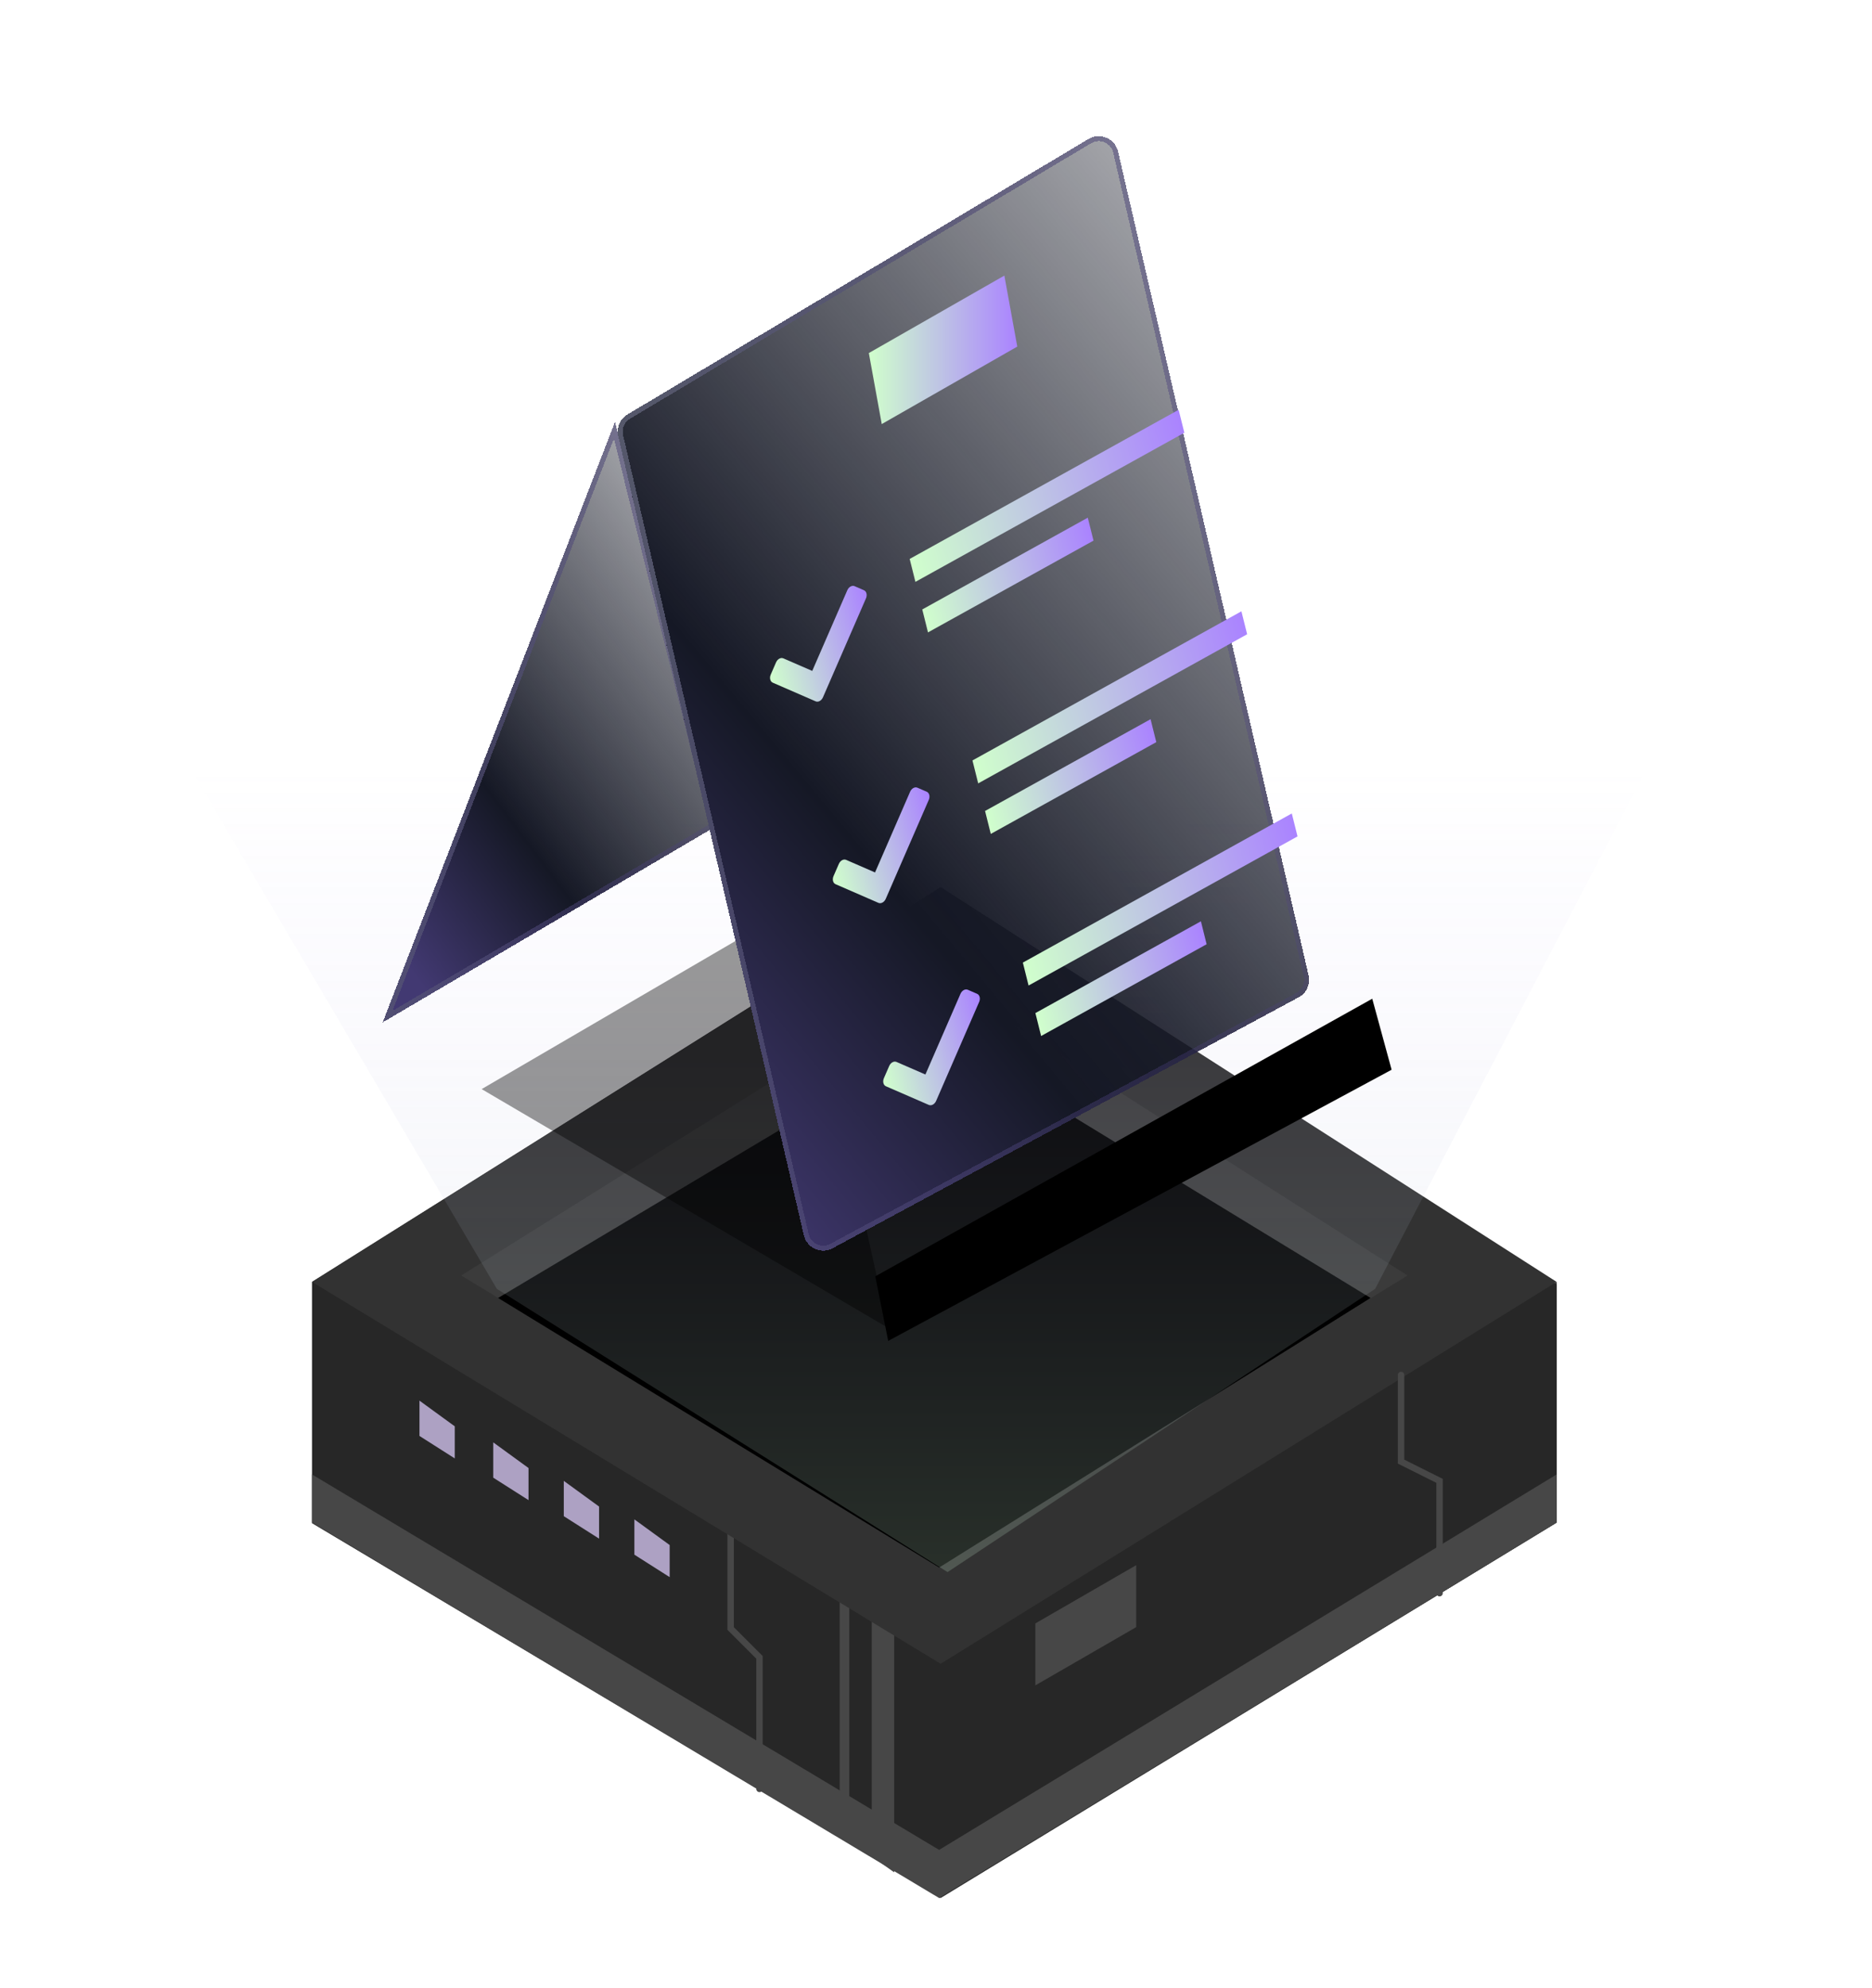 <svg width="162" height="172" viewBox="0 0 162 172" fill="none" xmlns="http://www.w3.org/2000/svg">
<path d="M27 131.769L81.401 164.196L134.707 131.718V111.107L81.409 76.754L27 110.898V131.769Z" fill="#272727"/>
<path d="M63.227 132.271V140.877L65.725 143.375V154.757" stroke="#474747" stroke-width="0.555" stroke-linecap="round"/>
<path d="M36.301 124.222V121.168L39.354 123.389V126.165L36.301 124.222Z" fill="#ADA1C3"/>
<path d="M42.684 127.831V124.777L45.737 126.998V129.774L42.684 127.831Z" fill="#ADA1C3"/>
<path d="M48.789 131.163V128.109L51.843 130.33V133.106L48.789 131.163Z" fill="#ADA1C3"/>
<path d="M54.898 134.493V131.439L57.952 133.66V136.436L54.898 134.493Z" fill="#ADA1C3"/>
<path d="M72.664 158.922V138.188L73.497 138.658V159.477L72.664 158.922Z" fill="#474747"/>
<path d="M75.44 160.588V139.889L77.383 140.968V161.976L75.44 160.588Z" fill="#474747"/>
<path d="M81.269 164.197V143.378L134.707 110.898V131.718L81.269 164.197Z" fill="#272727"/>
<path d="M27 110.894L81.401 143.932L134.707 110.894L81.401 76.754L27 110.894Z" fill="#323232"/>
<path d="M39.91 110.344L81.272 135.327L121.801 110.344L81.272 84.527L39.91 110.344Z" fill="#3B3B3B"/>
<path d="M43.102 112.286L81.272 135.604L118.608 112.286L81.272 89.523L43.102 112.286Z" fill="black"/>
<g style="mix-blend-mode:screen" opacity="0.2">
<path d="M82 136L43 111.5L16.5 66.5H142.5L119 111.5L82 136Z" fill="url(#paint0_linear_4337_1784)"/>
</g>
<path d="M81.27 160.032L27 127.553V131.717L81.27 164.196L134.707 131.717V127.553L81.27 160.032Z" fill="#474747"/>
<path d="M121.246 118.947V126.442L124.577 128.108V137.824" stroke="#474747" stroke-width="0.555" stroke-linecap="round"/>
<path d="M89.875 145.319V140.6L98.049 135.881V140.6L89.875 145.319Z" fill="#474747" stroke="#474747" stroke-width="0.555" stroke-linecap="round"/>
<path d="M76.867 114.882L41.68 94.217L68.765 78.418L76.867 114.882Z" fill="black" fill-opacity="0.4"/>
<g filter="url(#filter0_d_4337_1784)">
<path d="M68.761 78.417L40 95.333L60.107 43.391L68.761 78.417Z" fill="url(#paint1_linear_4337_1784)" shape-rendering="crispEdges"/>
<path d="M68.514 78.312L40.425 94.833L60.06 44.105L68.514 78.312Z" stroke="url(#paint2_linear_4337_1784)" stroke-width="0.43" shape-rendering="crispEdges"/>
</g>
<g filter="url(#filter1_d_4337_1784)">
<path d="M76.448 113.746L60.386 44.615C60.217 43.886 60.537 43.131 61.18 42.747L101.081 18.911C102.083 18.312 103.378 18.863 103.641 20L120.126 91.261C120.301 92.017 119.949 92.797 119.265 93.165L78.941 114.872C77.942 115.41 76.705 114.851 76.448 113.746Z" fill="url(#paint3_linear_4337_1784)" shape-rendering="crispEdges"/>
<path d="M101.191 19.096C102.068 18.572 103.201 19.054 103.432 20.049L119.917 91.31C120.07 91.971 119.761 92.653 119.163 92.975L78.839 114.683C77.965 115.153 76.882 114.664 76.657 113.697L60.596 44.566C60.447 43.929 60.728 43.267 61.29 42.932L101.191 19.096Z" stroke="url(#paint4_linear_4337_1784)" stroke-width="0.43" shape-rendering="crispEdges"/>
</g>
<path d="M120.428 92.542L76.863 116L75.746 110.415L118.752 86.398L120.428 92.542Z" fill="black"/>
<path d="M76.02 78.106L72.308 76.491C72.085 76.394 72.007 76.08 72.133 75.789L72.591 74.737C72.717 74.446 73 74.289 73.223 74.386L75.724 75.474L78.759 68.493C78.886 68.202 79.169 68.045 79.392 68.142L80.2 68.493C80.423 68.59 80.501 68.905 80.375 69.195L76.653 77.755C76.526 78.046 76.243 78.203 76.02 78.106Z" fill="url(#paint5_linear_4337_1784)"/>
<rect width="26.599" height="2.046" transform="matrix(0.875 -0.485 0.242 0.97 84.156 65.785)" fill="url(#paint6_linear_4337_1784)"/>
<rect width="16.369" height="2.046" transform="matrix(0.875 -0.485 0.242 0.97 85.246 70.156)" fill="url(#paint7_linear_4337_1784)"/>
<path d="M70.587 60.672L66.874 59.058C66.651 58.961 66.573 58.647 66.699 58.356L67.157 57.303C67.283 57.013 67.567 56.855 67.79 56.953L70.29 58.04L73.326 51.059C73.452 50.769 73.735 50.612 73.958 50.709L74.766 51.06C74.989 51.157 75.067 51.471 74.941 51.762L71.219 60.321C71.093 60.612 70.81 60.769 70.587 60.672Z" fill="url(#paint8_linear_4337_1784)"/>
<rect width="26.599" height="2.046" transform="matrix(0.875 -0.485 0.242 0.97 78.723 48.352)" fill="url(#paint9_linear_4337_1784)"/>
<rect width="16.369" height="2.046" transform="matrix(0.875 -0.485 0.242 0.97 79.812 52.723)" fill="url(#paint10_linear_4337_1784)"/>
<path d="M80.38 95.586L76.667 93.972C76.444 93.875 76.366 93.561 76.492 93.27L76.95 92.217C77.076 91.927 77.36 91.77 77.583 91.867L80.083 92.954L83.119 85.973C83.245 85.683 83.528 85.526 83.751 85.623L84.559 85.974C84.782 86.071 84.861 86.385 84.734 86.676L81.012 95.235C80.886 95.526 80.603 95.683 80.38 95.586Z" fill="url(#paint11_linear_4337_1784)"/>
<rect width="26.599" height="2.046" transform="matrix(0.875 -0.485 0.242 0.97 88.516 83.272)" fill="url(#paint12_linear_4337_1784)"/>
<rect width="16.369" height="2.046" transform="matrix(0.875 -0.485 0.242 0.97 89.602 87.639)" fill="url(#paint13_linear_4337_1784)"/>
<path d="M76.305 36.686L75.188 30.542L86.916 23.84L88.034 29.984L76.305 36.686Z" fill="url(#paint14_linear_4337_1784)"/>
<defs>
<filter id="filter0_d_4337_1784" x="21.493" y="24.884" width="52.003" height="75.184" filterUnits="userSpaceOnUse" color-interpolation-filters="sRGB">
<feFlood flood-opacity="0" result="BackgroundImageFix"/>
<feColorMatrix in="SourceAlpha" type="matrix" values="0 0 0 0 0 0 0 0 0 0 0 0 0 0 0 0 0 0 127 0" result="hardAlpha"/>
<feOffset dx="-6.886" dy="-6.886"/>
<feGaussianBlur stdDeviation="5.81"/>
<feComposite in2="hardAlpha" operator="out"/>
<feColorMatrix type="matrix" values="0 0 0 0 0 0 0 0 0 0 0 0 0 0 0 0 0 0 0.25 0"/>
<feBlend mode="normal" in2="BackgroundImageFix" result="effect1_dropShadow_4337_1784"/>
<feBlend mode="normal" in="SourceGraphic" in2="effect1_dropShadow_4337_1784" result="shape"/>
</filter>
<filter id="filter1_d_4337_1784" x="41.833" y="0.159" width="83.074" height="119.655" filterUnits="userSpaceOnUse" color-interpolation-filters="sRGB">
<feFlood flood-opacity="0" result="BackgroundImageFix"/>
<feColorMatrix in="SourceAlpha" type="matrix" values="0 0 0 0 0 0 0 0 0 0 0 0 0 0 0 0 0 0 127 0" result="hardAlpha"/>
<feOffset dx="-6.886" dy="-6.886"/>
<feGaussianBlur stdDeviation="5.81"/>
<feComposite in2="hardAlpha" operator="out"/>
<feColorMatrix type="matrix" values="0 0 0 0 0 0 0 0 0 0 0 0 0 0 0 0 0 0 0.25 0"/>
<feBlend mode="normal" in2="BackgroundImageFix" result="effect1_dropShadow_4337_1784"/>
<feBlend mode="normal" in="SourceGraphic" in2="effect1_dropShadow_4337_1784" result="shape"/>
</filter>
<linearGradient id="paint0_linear_4337_1784" x1="79.5" y1="66.5" x2="79.5" y2="136" gradientUnits="userSpaceOnUse">
<stop stop-color="#A992EB" stop-opacity="0"/>
<stop offset="1" stop-color="#CBF0D1"/>
</linearGradient>
<linearGradient id="paint1_linear_4337_1784" x1="67.787" y1="31.117" x2="22.861" y2="64.835" gradientUnits="userSpaceOnUse">
<stop stop-color="#151825" stop-opacity="0.1"/>
<stop offset="0.737" stop-color="#151825"/>
<stop offset="1" stop-color="#423972"/>
</linearGradient>
<linearGradient id="paint2_linear_4337_1784" x1="40.685" y1="43.391" x2="76.406" y2="50.351" gradientUnits="userSpaceOnUse">
<stop stop-color="#595D6C"/>
<stop offset="1" stop-color="#4A3B87" stop-opacity="0.18"/>
</linearGradient>
<linearGradient id="paint3_linear_4337_1784" x1="118.378" y1="-5.514" x2="31.357" y2="66.91" gradientUnits="userSpaceOnUse">
<stop stop-color="#151825" stop-opacity="0.1"/>
<stop offset="0.737" stop-color="#151825"/>
<stop offset="1" stop-color="#423972"/>
</linearGradient>
<linearGradient id="paint4_linear_4337_1784" x1="61.538" y1="17.699" x2="135.831" y2="33.752" gradientUnits="userSpaceOnUse">
<stop stop-color="#595D6C"/>
<stop offset="1" stop-color="#4A3B87" stop-opacity="0.18"/>
</linearGradient>
<linearGradient id="paint5_linear_4337_1784" x1="81.042" y1="71.275" x2="71.454" y2="73.665" gradientUnits="userSpaceOnUse">
<stop stop-color="#AA83FF"/>
<stop offset="1" stop-color="#D0FFCC"/>
</linearGradient>
<linearGradient id="paint6_linear_4337_1784" x1="26.599" y1="1.023" x2="0" y2="1.023" gradientUnits="userSpaceOnUse">
<stop stop-color="#AA83FF"/>
<stop offset="1" stop-color="#D0FFCC"/>
</linearGradient>
<linearGradient id="paint7_linear_4337_1784" x1="16.369" y1="1.023" x2="0" y2="1.023" gradientUnits="userSpaceOnUse">
<stop stop-color="#AA83FF"/>
<stop offset="1" stop-color="#D0FFCC"/>
</linearGradient>
<linearGradient id="paint8_linear_4337_1784" x1="75.609" y1="53.841" x2="66.02" y2="56.232" gradientUnits="userSpaceOnUse">
<stop stop-color="#AA83FF"/>
<stop offset="1" stop-color="#D0FFCC"/>
</linearGradient>
<linearGradient id="paint9_linear_4337_1784" x1="26.599" y1="1.023" x2="0" y2="1.023" gradientUnits="userSpaceOnUse">
<stop stop-color="#AA83FF"/>
<stop offset="1" stop-color="#D0FFCC"/>
</linearGradient>
<linearGradient id="paint10_linear_4337_1784" x1="16.369" y1="1.023" x2="0" y2="1.023" gradientUnits="userSpaceOnUse">
<stop stop-color="#AA83FF"/>
<stop offset="1" stop-color="#D0FFCC"/>
</linearGradient>
<linearGradient id="paint11_linear_4337_1784" x1="85.402" y1="88.755" x2="75.814" y2="91.146" gradientUnits="userSpaceOnUse">
<stop stop-color="#AA83FF"/>
<stop offset="1" stop-color="#D0FFCC"/>
</linearGradient>
<linearGradient id="paint12_linear_4337_1784" x1="26.599" y1="1.023" x2="0" y2="1.023" gradientUnits="userSpaceOnUse">
<stop stop-color="#AA83FF"/>
<stop offset="1" stop-color="#D0FFCC"/>
</linearGradient>
<linearGradient id="paint13_linear_4337_1784" x1="16.369" y1="1.023" x2="0" y2="1.023" gradientUnits="userSpaceOnUse">
<stop stop-color="#AA83FF"/>
<stop offset="1" stop-color="#D0FFCC"/>
</linearGradient>
<linearGradient id="paint14_linear_4337_1784" x1="88.034" y1="30.263" x2="75.188" y2="30.263" gradientUnits="userSpaceOnUse">
<stop stop-color="#AA83FF"/>
<stop offset="1" stop-color="#D0FFCC"/>
</linearGradient>
</defs>
</svg>
